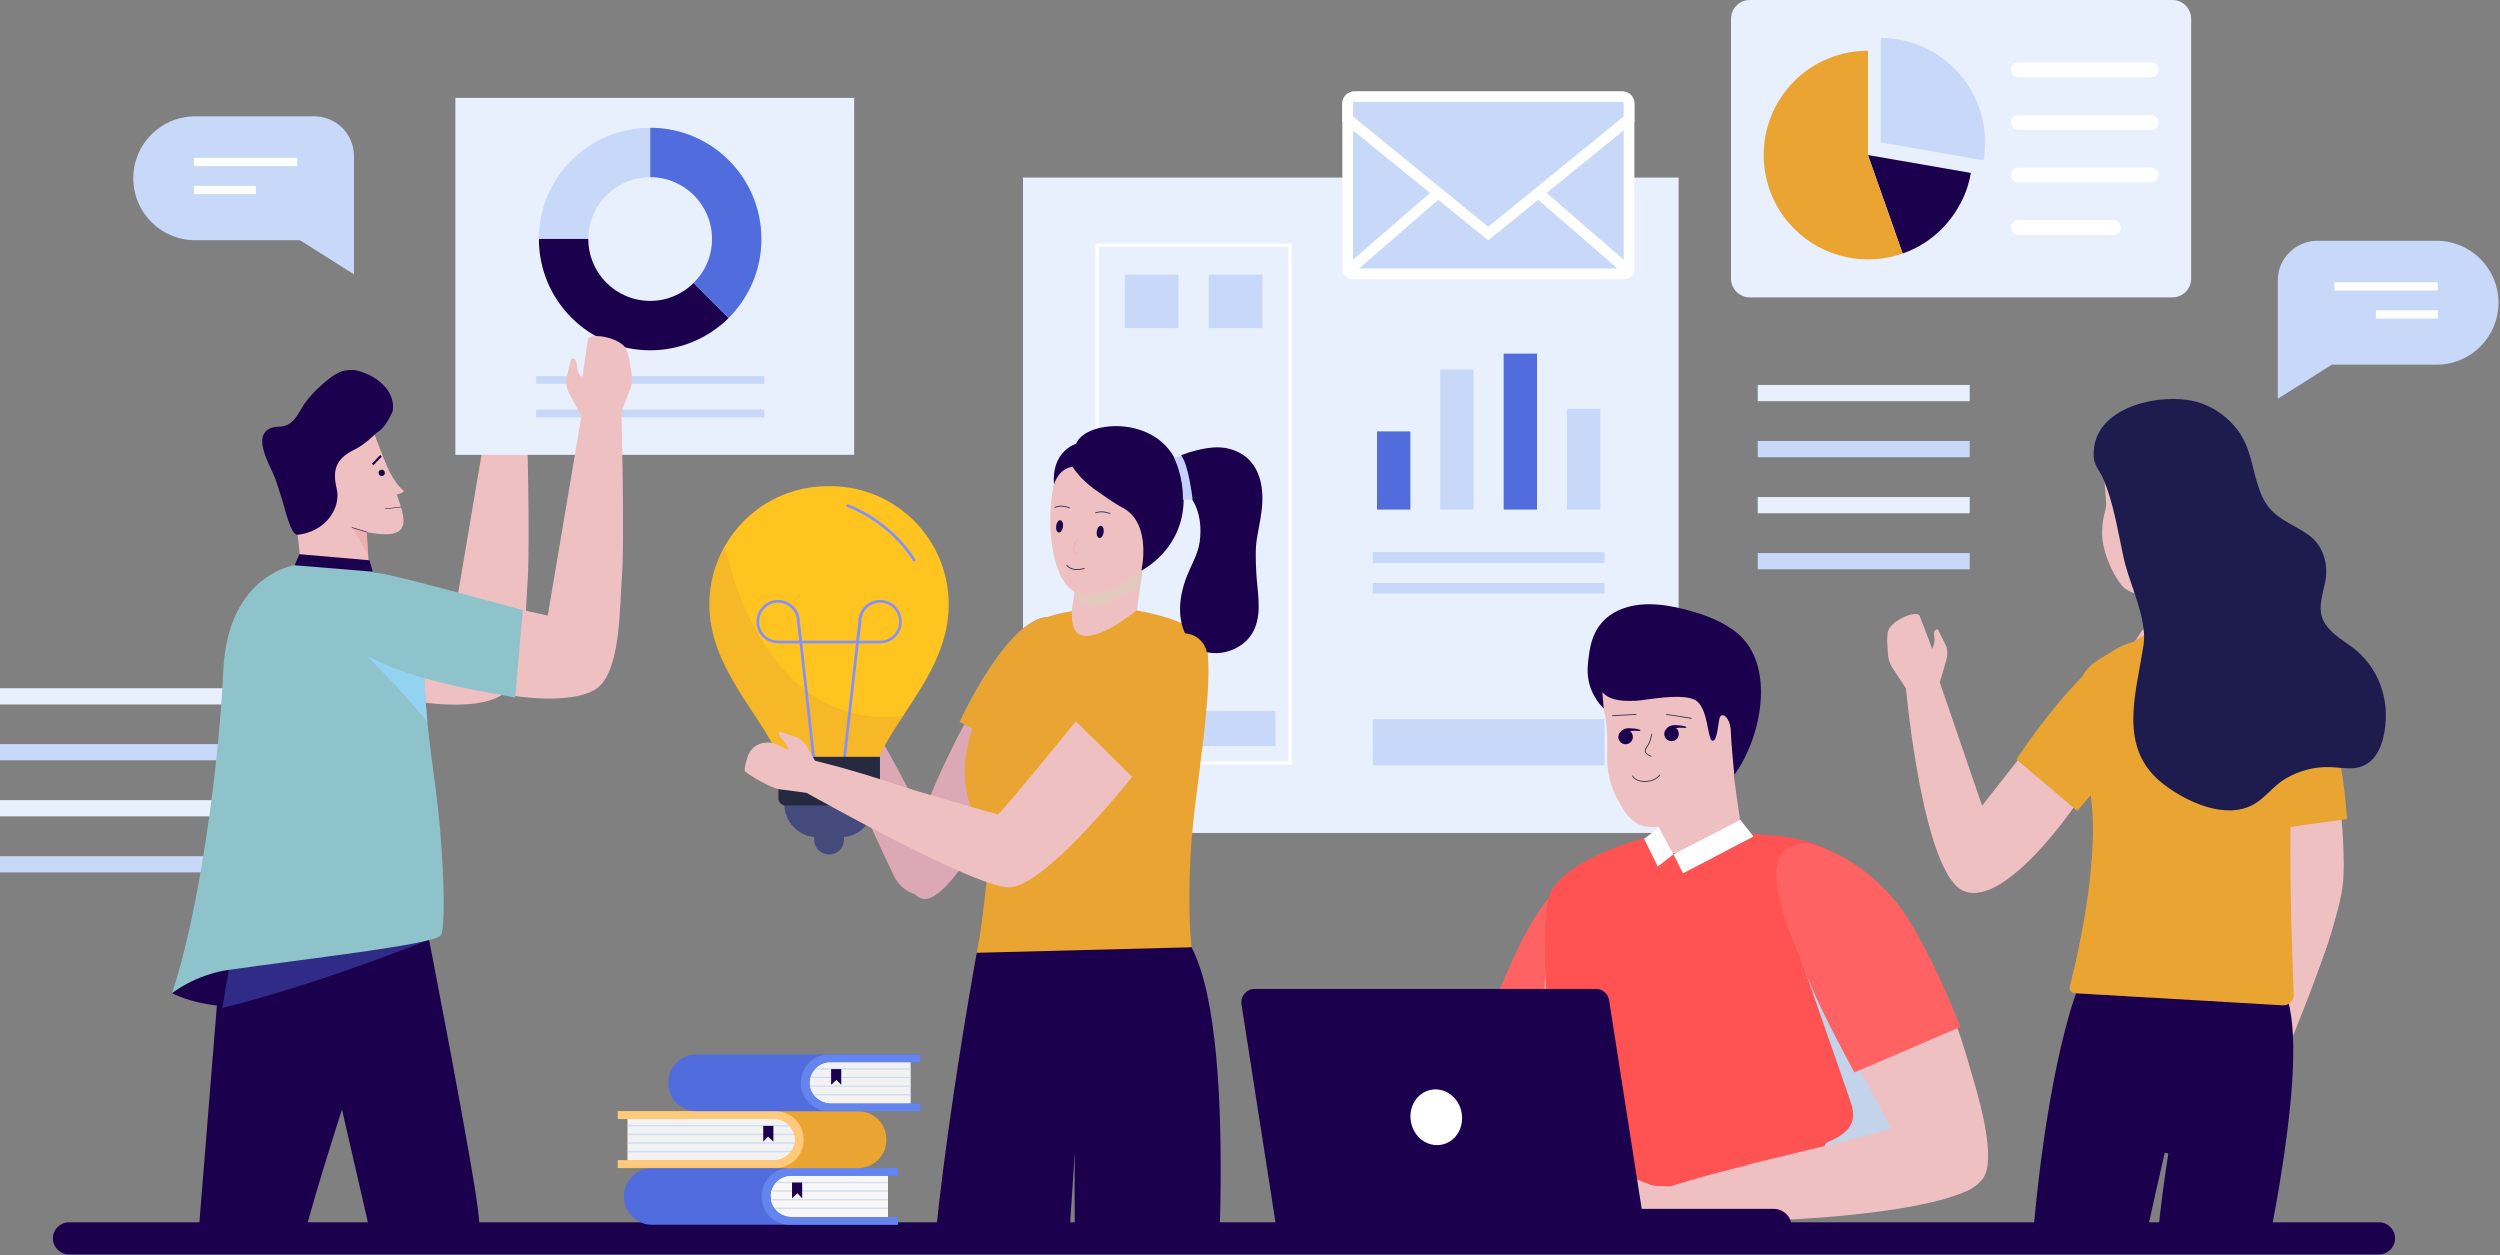 <svg xmlns="http://www.w3.org/2000/svg" width="2000" height="1004" viewBox="0 0 2000 1004" fill="none"><rect x="0" y="0" width="2000" height="1004" fill="#808080" stroke="none"/><path d="M1342.9 666.362H818.424V142.033H1342.9V666.362Z" fill="#E8F0FE"></path><path d="M1031.99 610.463H877.713V196.162H1031.99V610.463Z" stroke="white" stroke-width="2.6" stroke-miterlimit="10"></path><path d="M942.758 262.533H899.838V219.76H942.758V262.533Z" fill="#C7D8F9"></path><path d="M1009.87 262.533H966.945V219.76H1009.87V262.533Z" fill="#C7D8F9"></path><path d="M1020.34 596.894H889.365V568.723H1020.34V596.894Z" fill="#C7D8F9"></path><path d="M1128.3 407.663H1101.6V345.127H1128.3V407.663Z" fill="#516CDD"></path><path d="M1178.89 407.664H1152.19V295.571H1178.89V407.664Z" fill="#C7D8F9"></path><path d="M1229.62 407.663H1202.93V282.886H1229.62V407.663Z" fill="#516CDD"></path><path d="M1280.22 407.663H1253.52V326.986H1280.22V407.663Z" fill="#C7D8F9"></path><path d="M1283.61 450.288H1098.21V441.734H1283.61V450.288Z" fill="#C7D8F9"></path><path d="M1283.61 474.919H1098.21V466.365H1283.61V474.919Z" fill="#C7D8F9"></path><path d="M1283.61 612.233H1098.21V575.36H1283.61V612.233Z" fill="#C7D8F9"></path><path d="M236.575 563.561H0V550.582H236.575V563.561Z" fill="#E8F0FE"></path><path d="M236.575 608.251H0V595.272H236.575V608.251Z" fill="#C7D8F9"></path><path d="M236.575 653.088H0V640.109H236.575V653.088Z" fill="#E8F0FE"></path><path d="M236.575 697.925H0V684.946H236.575V697.925Z" fill="#C7D8F9"></path><path d="M1575.79 320.939H1406.18V307.96H1575.79V320.939Z" fill="#E8F0FE"></path><path d="M1575.79 365.776H1406.18V352.797H1575.79V365.776Z" fill="#C7D8F9"></path><path d="M1575.79 410.613H1406.18V397.634H1575.79V410.613Z" fill="#E8F0FE"></path><path d="M1575.79 455.45H1406.18V442.471H1575.79V455.45Z" fill="#C7D8F9"></path><path d="M1916.05 990.693C1916.05 994.233 1914.57 997.478 1912.36 999.69C1910 1002.05 1906.75 1003.52 1903.22 1003.52H55.16C48.08 1003.52 42.328 997.773 42.328 990.693C42.328 987.153 43.803 983.909 46.163 981.549C48.375 979.336 51.62 977.862 55.16 977.862H1903.22C1910.29 977.862 1916.05 983.614 1916.05 990.693Z" fill="#1A004D"></path><path d="M1396.29 686.126L1355.59 716.214L1326.97 690.255L1327.27 651.613L1385.08 606.628L1386.12 613.56L1388.92 634.209L1396.29 686.126Z" fill="#EFC0C1"></path><g style="mix-blend-mode:multiply" opacity="0.5"><path d="M1386.85 620.788C1370.92 651.908 1334.2 667.1 1327.12 669.312V661.2L1381.1 613.856C1381.1 613.856 1383.31 613.561 1386.12 613.561L1386.85 620.788Z" fill="#EFC0C1"></path></g><path d="M1389.95 614.888C1389.95 614.888 1379.19 638.634 1354.26 650.58C1342.61 656.185 1329.33 663.854 1315.91 661.052C1303.97 658.692 1297.77 646.746 1292.76 637.011C1287.89 627.424 1285.68 616.657 1285.68 605.891C1285.68 594.239 1286.41 583.03 1283.91 571.673C1281.99 562.676 1279.19 551.319 1284.64 543.06C1291.72 532.145 1346.15 518.871 1346.15 518.871L1378.15 536.718L1402.19 552.942L1389.95 614.888Z" fill="#EFC0C1"></path><path d="M1308.98 560.611C1301.6 560.759 1288.77 561.644 1281.84 553.679L1283.02 566.953C1283.02 566.658 1281.69 565.626 1281.4 565.183C1280.02 563.61 1278.74 561.988 1277.56 560.316C1274.02 555.007 1271.52 549.107 1270.63 542.912C1269.45 535.833 1270.48 528.606 1271.52 521.526C1272.55 514.742 1274.61 507.957 1278.45 502.058C1281.69 497.19 1285.97 493.208 1290.98 490.258C1308.09 480.376 1329.63 482.736 1348.21 487.603C1362.96 491.438 1378 496.748 1389.95 506.63C1421.22 533.03 1408.68 590.994 1387.44 619.902C1387.44 619.902 1384.79 593.207 1384.64 585.095C1384.35 573.885 1377.41 569.166 1375.79 574.18C1374.46 577.868 1374.02 592.912 1370.04 592.617C1365.91 592.469 1366.94 567.691 1357.06 560.611C1347.33 553.679 1314.88 560.464 1308.98 560.611Z" fill="#1A004D"></path><path d="M1271.66 697.04C1221.22 698.957 1131.55 957.066 1166.65 962.08C1213.85 994.823 1353.08 710.019 1271.66 697.04Z" fill="#FFC8C5"></path><path d="M1275.64 686.716L1275.2 750.137L1274.17 875.209C1274.17 875.209 1273.28 876.831 1271.51 879.781C1271.07 880.518 1270.63 881.256 1270.04 882.141C1268.41 884.648 1266.35 887.893 1264.14 891.728L1235.82 872.701L1181.84 836.271C1195.7 800.726 1209.86 766.361 1220.04 747.482C1246.88 697.483 1275.64 686.716 1275.64 686.716Z" fill="#FF6262"></path><g style="mix-blend-mode:multiply"><path d="M1275.2 750.137L1274.17 875.209C1274.17 875.209 1273.28 876.831 1271.51 879.781C1271.07 880.518 1270.63 881.256 1270.04 882.141C1268.41 884.648 1266.35 887.893 1264.14 891.728L1235.82 872.701C1236.7 837.451 1236.26 821.67 1235.82 794.384C1235.23 765.328 1244.67 727.718 1244.67 727.718C1244.67 727.718 1260.01 738.928 1275.2 750.137Z" fill="#E6EDFC"></path></g><path d="M1515.24 961.276L1246.07 959.801C1242.68 914.521 1238.7 855.673 1236.93 806.706C1236.83 804.936 1236.78 803.215 1236.78 801.544C1235.45 762.016 1235.6 729.863 1238.99 717.917C1246.95 689.451 1312.44 669.982 1321.73 669.392C1332.79 701.103 1391.94 666 1391.94 666C1391.94 666 1406.1 667.475 1416.27 668.212C1440.17 669.835 1481.17 677.947 1489.28 713.344C1493.12 730.453 1497.54 775.143 1502.26 825.732C1504.92 854.345 1507.72 884.728 1510.37 913.194C1512 930.303 1513.76 946.527 1515.24 961.276Z" fill="#FF5252"></path><path d="M1327.12 662.085L1338.77 683.471L1326.23 693.205L1315.32 671.082" fill="white"></path><path d="M1338.77 683.471L1392.31 655.89L1402.78 669.165L1346.44 698.663L1338.77 683.471Z" fill="white"></path><g style="mix-blend-mode:multiply"><path d="M1440.39 766.361C1440.39 766.361 1476.67 869.899 1480.8 882.436C1484.93 894.825 1482.43 905.002 1463.99 912.819C1445.41 920.488 1492.9 935.09 1493.93 932.287C1494.81 929.485 1556.47 876.388 1552.93 873.144C1549.24 869.899 1440.39 766.361 1440.39 766.361Z" fill="#C3D3EA"></path></g><path d="M1457.21 698.368C1424.17 734.945 1543.34 974.617 1570.77 953.526C1626.08 942.907 1522.1 650.286 1457.21 698.368Z" fill="#EFC0C1"></path><path d="M1564.14 820.932C1564.14 820.932 1603.37 920.93 1586.11 943.054C1568.86 965.03 1404.99 976.829 1404.99 976.829L1398.21 931.697C1398.21 931.697 1512.22 904.411 1512.51 902.789C1512.96 901.019 1485.23 851.757 1485.23 851.757L1564.14 820.932Z" fill="#EFC0C1"></path><path d="M1589.5 931.697C1589.36 939.661 1584.49 946.741 1577.56 950.576C1524.02 981.106 1287.44 983.614 1294.23 967.095C1293.93 954.263 1590.68 872.406 1589.5 931.697Z" fill="#EFC0C1"></path><path d="M1483.46 857.952C1483.46 857.952 1483.46 857.903 1483.46 857.805C1466.79 827.127 1445.85 786.419 1440.39 766.361C1440.39 766.361 1403.81 690.256 1431.39 677.866C1435.08 676.244 1442.9 673.589 1446.59 674.622C1474.76 681.554 1503.96 702.055 1523.58 730.668C1536.56 749.842 1553.96 784.797 1568.27 821.375C1568.27 821.375 1568.41 821.374 1568.41 821.522L1483.46 857.952Z" fill="#FF6262"></path><path d="M1224.61 973.585C1225.2 972.405 1248.21 936.565 1269.6 935.385C1291.13 934.205 1319.01 948.069 1322.84 948.511C1326.82 948.954 1335.82 949.101 1335.82 949.101L1339.36 974.912C1339.36 974.912 1322.69 972.847 1320.04 975.355C1317.38 977.714 1316.06 981.549 1307.21 980.664C1298.36 979.632 1290.39 970.34 1279.63 969.16C1268.86 967.98 1259.57 979.632 1249.98 978.599C1240.39 977.567 1224.61 973.585 1224.61 973.585Z" fill="#EFC0C1"></path><path d="M1343.05 587.16C1343.05 590.405 1340.54 592.912 1337.29 592.912C1334.05 592.912 1331.39 590.405 1331.39 587.16C1331.39 585.538 1332.13 584.063 1333.16 583.03C1334.2 581.998 1335.67 581.26 1337.29 581.26C1340.54 581.26 1343.05 583.915 1343.05 587.16Z" fill="#1A004D"></path><path d="M1308.83 571.526L1289.95 572.558" stroke="#31374C" stroke-width="0.7" stroke-miterlimit="10" stroke-linecap="round"></path><path d="M1333.17 571.526L1353.08 574.623" stroke="#31374C" stroke-width="0.7" stroke-miterlimit="10" stroke-linecap="round"></path><path d="M1321.36 587.307C1321.22 587.75 1320.63 592.912 1318.12 596.599C1315.61 600.139 1314.73 602.351 1320.77 605.006" stroke="#31374C" stroke-width="0.7" stroke-miterlimit="10" stroke-linecap="round"></path><path d="M1306.03 620.788C1309.57 627.13 1323.13 626.392 1327.85 620.05" stroke="#31374C" stroke-width="0.7" stroke-miterlimit="10" stroke-linecap="round"></path><path d="M1333.17 583.03C1333.17 583.03 1335.23 580.08 1339.51 580.08C1343.64 580.08 1349.24 580.818 1349.09 581.998C1348.95 583.03 1342.61 581.113 1339.66 583.178" fill="#1A004D"></path><path d="M1306.32 589.52C1306.32 592.765 1303.66 595.419 1300.42 595.419C1297.32 595.419 1294.67 592.765 1294.67 589.52C1294.67 588.045 1295.26 586.57 1296.44 585.537C1297.47 584.358 1298.95 583.768 1300.42 583.768C1303.66 583.768 1306.32 586.422 1306.32 589.52Z" fill="#1A004D"></path><path d="M1296.44 585.537C1296.44 585.537 1298.5 582.588 1302.63 582.588C1306.91 582.588 1312.52 583.325 1312.37 584.358C1312.07 585.537 1305.88 583.473 1302.93 585.685" fill="#1A004D"></path><path d="M1433.31 981.402H1203.67V967.095H1419C1426.82 967.095 1433.31 973.437 1433.31 981.402Z" fill="#1A004D"></path><path d="M1020.93 981.402H1315.61L1287.3 800.284C1286.56 794.974 1281.99 791.139 1276.68 791.139H1003.82C997.182 791.139 992.167 797.039 993.2 803.528L1020.93 981.402Z" fill="#1A004D"></path><path d="M1169.3 890.105C1171.51 902.199 1164.29 913.851 1153.08 915.768C1141.87 917.833 1130.95 909.721 1128.74 897.48C1126.53 885.385 1133.76 873.881 1144.97 871.816C1156.18 869.751 1167.09 878.011 1169.3 890.105Z" fill="white"></path><mask id="mask0_254_390" style="mask-type:luminance" maskUnits="userSpaceOnUse" x="1344" y="201" width="656" height="781"><path d="M2000 201.31H1344.88V981.401H2000V201.31Z" fill="white"></path></mask><g mask="url(#mask0_254_390)"><path d="M1820.62 816.212L1676.08 804.265L1679.92 556.334L1713.84 504.122L1760.3 472.707L1802.93 482.736C1827.26 488.341 1843.78 510.907 1841.86 535.833L1819 710.314L1820.62 816.212Z" fill="#EFC0C1"></path><path d="M1777.56 442.914L1775.64 492.618C1775.64 492.618 1764.87 498.517 1740.24 497.485C1726.97 496.895 1724.17 490.553 1724.17 490.553L1725.05 472.117L1777.56 442.914Z" fill="#EFC0C1"></path><path d="M1784.93 406.041C1784.78 407.811 1784.63 409.433 1784.49 411.056C1784.34 411.646 1784.49 412.236 1784.34 412.826C1784.49 442.471 1764.13 473.297 1735.52 476.541C1735.42 476.541 1735.18 476.541 1734.78 476.541C1734.64 476.541 1734.19 476.541 1733.9 476.541C1727.7 477.131 1705.58 478.016 1697.76 468.725C1688.77 457.958 1681.1 438.341 1681.69 425.215C1682.13 412.236 1684.64 409.138 1684.93 403.829C1685.08 399.699 1683.31 386.72 1683.6 381.115C1684.49 354.714 1703.22 329.346 1734.78 330.673C1781.98 332.591 1787.58 374.331 1784.93 406.041Z" fill="#EFC0C1"></path><path d="M1862.36 717.394C1845.99 720.786 1817.67 626.687 1808.53 585.98C1799.53 545.125 1799.68 511.497 1819.89 507.367C1839.94 503.237 1853.22 534.358 1860.89 575.36C1868.41 616.51 1878.88 714.001 1862.36 717.394Z" fill="#EFC0C1"></path><path d="M1790.09 893.792C1776.23 888.482 1810.74 784.207 1821.66 755.151C1832.57 726.243 1846.14 696.302 1861.78 702.202C1877.41 708.102 1868.12 739.517 1857.35 768.573C1846.44 797.628 1804.11 898.954 1790.09 893.792Z" fill="#EFC0C1"></path><path d="M1872.69 648.663C1872.69 648.663 1876.67 688.338 1874.16 708.396C1869 751.021 1819.15 865.179 1819.15 865.179L1793.04 850.43C1793.04 850.43 1828.15 709.281 1828.44 701.317C1828.88 693.5 1817.82 654.857 1817.82 654.857L1872.69 648.663Z" fill="#EFC0C1"></path><path d="M1799.09 591.437C1799.68 602.056 1806.17 629.784 1810.6 647.631C1812.81 657.07 1814.58 663.855 1814.58 663.855L1844.67 659.725L1877.56 655.3C1877.56 655.3 1871.21 534.8 1830.51 535.833C1798.06 536.718 1798.35 575.213 1799.09 591.437Z" fill="#E9A431"></path><g style="mix-blend-mode:multiply" opacity="0.4"><path d="M1810.6 647.631C1812.81 657.07 1814.58 663.855 1814.58 663.855L1844.67 659.725L1830.51 586.422L1810.6 647.631Z" fill="#E9A431"></path></g><path d="M1800.42 850.578L1800.27 847.185L1793.04 850.283V850.43L1780.66 856.477C1777.56 858.1 1774.76 860.312 1772.84 863.262L1767.09 877.716C1767.09 877.716 1769 882.14 1774.17 875.061C1775.64 873.144 1779.03 871.816 1781.83 870.784L1777.71 878.453L1768.71 896.005C1766.5 901.019 1789.36 912.229 1797.03 905.149L1801.3 901.609C1806.32 896.005 1811.48 892.612 1813.99 885.385L1819.15 865.179L1800.42 850.578Z" fill="#EFC0C1"></path><path d="M1711.78 788.631C1726.67 792.319 1737.29 814.147 1734.93 835.976C1733.01 853.232 1728.74 875.651 1719.74 902.346C1697.32 969.012 1684.05 1056.18 1662.81 1058.24C1641.72 1060.46 1628.59 1008.83 1641.42 938.187C1652.93 874.323 1660.74 791.434 1675.79 785.681C1683.46 782.732 1698.65 785.239 1711.78 788.631Z" fill="#EFC0C1"></path><path d="M1802.19 796.006C1817.23 799.103 1828.73 820.637 1827.11 842.466C1825.93 859.722 1822.54 882.288 1814.58 909.279C1794.66 976.829 1784.78 1064.44 1763.84 1067.39C1742.75 1070.34 1727.56 1019.31 1737.73 948.216C1746.73 883.91 1751.3 800.873 1766.2 794.384C1773.72 791.139 1788.91 793.204 1802.19 796.006Z" fill="#EFC0C1"></path><path d="M1647.47 1356.17C1647.47 1356.17 1698.35 1356.76 1698.5 1356.47C1699.83 1350.72 1703.96 1230.96 1697.62 1077.57C1697.62 1074.03 1729.62 930.812 1731.84 922.11L1734.64 922.848C1733.31 931.107 1722.69 1000.58 1722.84 1042.32C1722.84 1051.9 1723.43 1060.16 1724.76 1065.91C1730.8 1091.43 1913.99 1324.17 1913.99 1324.17L1946.73 1305L1955.14 1300.13L1955.28 1299.98C1955.28 1299.98 1879.33 1162.81 1860.45 1134.35C1840.83 1104.41 1802.78 1057.21 1803.37 1050.13C1804.25 1043.05 1848.21 862.082 1830.36 800.578C1801.16 699.842 1662.37 790.549 1662.37 790.549C1662.37 790.549 1632.43 862.082 1622.54 1043.64C1620.04 1089.07 1647.47 1356.17 1647.47 1356.17Z" fill="#1A004D"></path><path d="M1659.86 794.531L1720.33 798.071L1826.23 804.265C1831.1 804.56 1835.23 800.578 1834.93 795.711C1833.6 762.23 1829.62 647.483 1835.08 620.345C1854.55 524.328 1840.09 492.47 1813.54 483.916C1773.57 470.937 1733.9 492.323 1720.33 504.122C1696.14 524.771 1665.02 522.264 1661.78 555.596C1661.04 562.381 1660.6 573.148 1662.66 593.206C1663.1 597.336 1663.69 601.613 1664.87 606.038C1665.17 607.66 1665.61 609.283 1666.2 610.905C1667.09 614.15 1667.82 616.51 1668.12 617.395C1685.52 666.509 1661.92 765.77 1655.88 789.221C1655.29 791.876 1657.06 794.383 1659.86 794.531Z" fill="#E9A431"></path><g style="mix-blend-mode:multiply" opacity="0.4"><path d="M1659.86 794.531L1720.33 798.071C1706.91 795.121 1693.34 790.844 1685.82 785.682C1667.09 772.555 1682.72 722.113 1681.84 677.129C1680.8 632.292 1701.6 630.964 1701.6 630.964C1683.02 631.112 1684.05 596.304 1677.85 582.882C1678.3 587.012 1657.2 586.422 1664.87 606.038C1665.17 607.661 1665.61 609.283 1666.2 610.906C1667.09 614.15 1667.82 616.51 1668.12 617.395C1685.52 666.509 1661.92 765.771 1655.88 789.221C1655.29 791.876 1657.06 794.384 1659.86 794.531Z" fill="#E9A431"></path></g><path d="M1571.95 708.397C1558.53 698.515 1608.97 615.33 1633.02 581.555C1657.06 547.779 1681.98 525.508 1698.35 537.603C1714.73 549.697 1700.71 580.08 1675.49 612.97C1650.27 645.861 1585.38 718.426 1571.95 708.397Z" fill="#EFC0C1"></path><path d="M1551.6 545.272L1585.67 644.533L1614.73 607.513L1658.83 646.008C1658.83 646.008 1604.4 725.8 1571.36 712.968C1538.33 700.284 1524.76 550.729 1524.76 550.729L1551.6 545.272Z" fill="#EFC0C1"></path><path d="M1529.48 512.234C1543.78 508.694 1574.17 613.265 1581.54 643.058C1589.06 672.999 1594.82 705.004 1578.59 708.986C1562.51 712.968 1552.49 682.143 1544.96 652.35C1537.59 622.409 1515.02 515.921 1529.48 512.234Z" fill="#EFC0C1"></path><path d="M1613.1 607.513L1661.78 648.663C1661.78 648.663 1696.29 609.283 1706.32 596.451C1716.35 583.62 1747.02 536.128 1720.92 516.806C1688.32 492.47 1613.1 607.513 1613.1 607.513Z" fill="#E9A431"></path><path d="M1548.06 546.599L1550.72 548.812L1553.22 541.29L1557.06 528.016C1557.94 524.623 1558.09 521.084 1557.35 517.691L1550.42 503.68C1550.42 503.68 1545.85 502.057 1547.62 510.759C1548.06 513.119 1546.88 516.511 1545.7 519.314L1542.75 511.054L1535.67 492.618C1533.61 487.456 1510.01 496.895 1510.01 507.367L1509.71 512.824C1510.45 520.494 1509.57 526.541 1513.25 533.178L1524.76 550.729L1548.06 546.599Z" fill="#EFC0C1"></path><path d="M1714.58 517.544C1708.53 556.334 1694.08 599.254 1730.95 627.424C1749.09 641.436 1780.21 656.037 1802.63 643.648C1812.36 638.339 1818.71 628.604 1828.29 623C1838.91 616.658 1851.89 613.118 1864.28 613.708C1870.03 613.855 1875.78 614.888 1881.54 614.593C1897.91 614.003 1904.84 600.581 1907.5 585.979C1912.21 559.431 1902.92 533.325 1881.09 517.249C1872.98 511.349 1863.4 505.892 1858.68 496.453C1853.66 486.128 1858.68 474.477 1860.45 463.857C1862.66 450.583 1858.23 435.982 1846.88 428.017C1832.72 417.988 1818.26 414.891 1810.15 398.077C1802.78 382.738 1802.33 364.891 1793.93 349.995C1786.26 336.131 1771.21 324.774 1755.87 321.087C1729.18 314.597 1680.51 324.184 1675.35 357.222C1675.05 359.729 1674.46 365.186 1675.49 368.726C1677.41 375.363 1680.21 377.133 1682.72 383.328C1690.83 402.501 1694.08 423.888 1698.5 444.389C1702.78 465.185 1713.55 484.949 1715.17 506.187C1715.46 510.022 1715.17 513.857 1714.58 517.544Z" fill="#1E1B4F"></path></g><mask id="mask1_254_390" style="mask-type:luminance" maskUnits="userSpaceOnUse" x="117" y="57" width="606" height="925"><path d="M722.04 57.713H117.668V981.401H722.04V57.713Z" fill="white"></path></mask><g mask="url(#mask1_254_390)"><path d="M241.444 467.544L254.718 466.807L295.868 464.299L294.541 443.798L293.361 425.657C323.596 431.704 324.776 421.085 321.679 408.99C321.089 406.188 319.466 401.468 317.402 395.569C314.599 387.309 310.765 376.985 307.372 367.841C304.127 359.434 301.325 351.912 299.703 347.782C298.818 345.57 298.375 344.242 298.375 344.242C285.101 326.986 256.193 328.756 238.347 344.242C228.022 353.239 228.907 375.068 231.71 394.684C233.922 409.285 237.314 422.56 238.052 427.869C239.969 440.553 241.444 467.544 241.444 467.544Z" fill="#EFC0C1"></path><path d="M320.793 405.598L308.256 407.073" stroke="#1A004D" stroke-width="0.4" stroke-miterlimit="10" stroke-linecap="round"></path><path d="M293.359 425.657L281.707 422.117" stroke="#1A004D" stroke-width="0.6" stroke-miterlimit="10" stroke-linecap="round"></path><path d="M283.477 296.013C300.438 299.258 317.4 312.679 314.008 329.493C310.615 336.278 307.223 342.915 301.028 346.455C299.16 348.323 297.243 350.093 295.276 351.764C291.442 355.009 287.312 357.811 283.772 359.581C269.17 366.661 265.631 375.51 269.318 390.702C273.005 406.041 261.058 425.215 238.05 427.869C232.74 428.607 227.431 405.303 226.398 402.059C224.333 395.569 222.416 389.227 220.204 382.885C216.664 373.15 200.587 348.225 217.106 342.325C219.761 341.292 222.711 341.44 225.513 341.145C233.478 339.965 237.018 333.918 240.705 327.576C244.097 321.529 248.374 316.514 253.389 311.647C258.699 306.632 267.106 298.668 274.48 296.75C276.987 296.16 280.085 295.865 283.477 296.013Z" fill="#1A004D"></path><path d="M306.928 366.808C314.155 385.392 321.087 390.997 322.857 392.472C324.627 393.799 315.777 396.454 314.597 396.159C310.32 394.979 306.928 366.808 306.928 366.808Z" fill="#EFC0C1"></path><path d="M302.946 378.755C303.241 380.23 304.569 381.115 305.896 380.82C307.371 380.378 308.256 379.05 307.814 377.723C307.519 376.248 306.191 375.51 304.864 375.805C303.389 376.1 302.504 377.428 302.946 378.755Z" fill="#1A004D"></path><path d="M298.67 372.266L305.455 365.186L304.127 364.006L297.49 371.086L298.67 372.266Z" fill="#1A004D"></path><g style="mix-blend-mode:multiply" opacity="0.5"><path d="M281.707 422.117L294.539 443.798L293.359 425.657L281.707 422.117Z" fill="#EF9D9C"></path></g><path d="M356.481 853.085C367.396 920.93 362.086 978.009 344.83 980.811C327.573 983.613 304.712 930.959 293.798 863.261C282.884 795.416 288.046 738.337 305.302 735.535C322.559 732.732 345.567 785.386 356.481 853.085Z" fill="#EFC0C1"></path><path d="M246.897 877.125C233.623 944.381 208.992 996.298 191.735 992.905C174.626 989.513 171.382 932.287 184.656 864.884C197.782 797.481 222.561 745.711 239.67 749.104C256.926 752.348 260.171 809.722 246.897 877.125Z" fill="#EFC0C1"></path><path d="M338.194 969.159C380.818 928.305 382.588 1148.66 376.541 1216.8C370.494 1284.94 365.037 1324.61 346.158 1219.01C327.427 1113.26 321.38 985.088 338.194 969.159Z" fill="#EFC0C1"></path><path d="M193.358 974.764C247.339 951.166 173.299 1158.54 144.096 1220.48C114.893 1282.43 96.162 1317.83 114.893 1212.08C133.477 1106.33 172.119 984.056 193.358 974.764Z" fill="#EFC0C1"></path><path d="M379.495 524.624C371.531 518.724 367.843 508.547 368.728 498.518C372.858 452.059 389.672 306.485 408.403 298.963C425.807 292.179 418.138 513.71 407.371 520.052C399.406 524.771 390.557 532.588 379.495 524.624Z" fill="#EFC0C1"></path><path d="M394.243 338.196L391.883 341.293L387.311 333.623L380.084 320.054C378.166 316.514 377.281 312.68 377.281 308.845L381.411 291.884C381.411 291.884 385.983 289.081 386.131 298.963C386.131 301.618 388.343 305.01 390.408 307.812L391.588 298.078L394.833 276.397C395.865 270.35 423.888 274.922 426.248 286.279L427.87 292.326C428.903 300.733 431.263 307.075 428.903 315.187L420.643 337.016L394.243 338.196Z" fill="#EFC0C1"></path><path d="M342.769 492.913L362.68 497.19L390.409 333.033L421.529 336.131C421.529 336.131 424.184 435.834 422.119 464.005C420.054 492.323 421.234 544.535 400.143 556.776C379.052 569.018 334.51 561.349 334.51 561.349L342.769 492.913Z" fill="#EFC0C1"></path><path d="M342.768 492.913L336.573 563.118C335.541 561.496 250.291 551.762 211.796 525.361C188.64 509.432 186.575 467.25 223.448 463.562C223.891 461.793 241.147 465.775 279.199 475.804C301.618 481.704 342.768 492.913 342.768 492.913Z" fill="#93D3F2"></path><path d="M683.325 363.859H364.303V78.317H683.325V363.859Z" fill="#E8F0FE"></path><path d="M520.201 102.21V141.738C492.768 141.738 470.645 163.861 470.645 191.147H431.117C431.117 142.033 470.94 102.21 520.201 102.21Z" fill="#C7D8F9"></path><path d="M582.885 254.421C566.808 270.35 544.537 280.231 520.201 280.231C470.94 280.231 431.117 240.409 431.117 191.147H470.645C470.645 218.58 492.768 240.704 520.201 240.704C533.771 240.704 546.012 235.247 554.862 226.397L582.885 254.421Z" fill="#1A004D"></path><path d="M609.138 191.147C609.138 215.926 599.109 238.197 582.885 254.421L554.861 226.397C564.006 217.4 569.61 205.011 569.61 191.147C569.61 163.861 547.487 141.738 520.201 141.738V102.21C569.315 102.21 609.138 142.033 609.138 191.147Z" fill="#516CDD"></path><path d="M611.496 307.075H428.902V300.88H611.496V307.075Z" fill="#C7D8F9"></path><path d="M611.496 333.918H428.902V327.723H611.496V333.918Z" fill="#C7D8F9"></path><path d="M137.607 794.531C137.607 794.531 193.801 825.209 268.726 783.027C343.652 740.697 271.971 734.355 269.316 734.502C198.521 737.305 137.607 794.531 137.607 794.531Z" fill="#1A004D"></path><path d="M385.392 1242.75L312.532 1244.82L294.391 978.156L273.595 887.597C273.595 887.597 266.662 908.983 258.993 934.057C251.323 959.13 243.064 987.891 240.262 1002.05C234.952 1030.22 164.452 1238.18 164.452 1238.18L98.818 1219.6L159.142 982.581L177.726 752.053L324.036 741.729L340.998 740.107C340.998 740.107 380.968 944.676 383.18 974.911C385.392 1005.29 385.392 1242.75 385.392 1242.75Z" fill="#1A004D"></path><g style="mix-blend-mode:multiply" opacity="0.4"><path d="M350.732 748.809C350.732 748.809 257.075 787.009 177.873 806.33L186.132 756.921L331.853 742.614C343.21 746.301 350.732 748.809 350.732 748.809Z" fill="#516CDD"></path></g><path d="M137.607 794.531C137.607 794.531 156.191 779.929 181.707 776.095C241.588 767.393 347.339 755.741 352.649 748.219C356.041 743.499 355.598 704.857 352.059 663.56C351.026 651.908 349.699 639.961 348.224 628.604C345.716 610.758 343.504 593.059 341.882 577.425C341.488 573.492 341.144 569.657 340.849 565.921C340.554 562.283 340.358 558.841 340.259 555.596C339.817 545.125 338.784 535.685 337.31 527.131C330.82 488.636 314.891 469.167 297.635 456.925L238.343 451.616C238.343 451.616 182.297 457.22 178.61 536.865C174.923 616.363 158.699 732.29 137.607 794.531Z" fill="#8EC3CB"></path><path d="M235.688 452.205L239.522 443.356L295.569 448.223L298.223 457.368L235.688 452.205Z" fill="#1A004D"></path><g style="mix-blend-mode:multiply"><path d="M294.391 525.803C294.391 525.803 317.252 547.485 341.883 577.425C341.489 573.492 341.145 569.657 340.85 565.921C340.555 562.283 340.358 558.841 340.26 555.597C339.818 545.125 338.785 535.685 337.31 527.131C317.989 523.001 294.391 525.803 294.391 525.803Z" fill="#93D3F2"></path></g><path d="M287.605 484.654C292.029 478.016 300.289 474.919 308.106 475.952C343.356 480.671 479.637 497.338 477.72 523.444C475.36 554.122 353.975 530.081 324.772 520.051C300.584 511.644 276.985 500.73 287.605 484.654Z" fill="#EFC0C1"></path><path d="M455.156 519.756C447.044 513.856 443.357 503.68 444.242 493.798C448.372 447.338 465.186 301.618 483.917 294.096C501.321 287.311 493.799 508.989 483.032 515.184C474.92 519.904 466.07 527.868 455.156 519.756Z" fill="#EFC0C1"></path><path d="M469.758 333.328L467.398 336.426L462.826 328.756L455.599 315.187C453.829 311.795 452.797 307.96 452.797 303.978L456.927 287.164C456.927 287.164 461.499 284.361 461.646 294.243C461.646 296.751 463.859 300.29 465.924 302.945L467.103 293.211L470.348 271.53C471.381 265.483 499.404 270.055 501.764 281.412L503.534 287.459C504.419 295.866 506.926 302.208 504.566 310.467L496.159 332.148L469.758 333.328Z" fill="#EFC0C1"></path><path d="M418.283 488.046L438.194 492.47L465.922 328.313L497.19 331.411C497.19 331.411 499.698 430.967 497.633 459.285C495.568 487.456 496.748 539.667 475.657 551.909C454.566 564.151 410.023 556.481 410.023 556.481L418.283 488.046Z" fill="#EFC0C1"></path><path d="M418.283 488.046L412.088 558.251C411.056 556.629 325.806 546.894 287.311 520.493C264.155 504.565 262.09 462.382 299.111 458.695C299.553 456.925 316.662 460.907 354.715 470.937C377.133 476.984 418.283 488.046 418.283 488.046Z" fill="#8EC3CB"></path></g><path d="M1854.1 192.623H1949.23C1976.67 192.623 1998.79 214.746 1998.79 242.179C1998.79 269.613 1976.67 291.736 1949.23 291.736H1865.46L1822.24 319.022V291.736V224.333C1822.24 206.782 1836.4 192.623 1854.1 192.623Z" fill="#C7D8F9"></path><path d="M1867.52 232.445H1950.26V225.808H1867.52V232.445Z" fill="white"></path><path d="M1900.71 254.863H1950.26V248.226H1900.71V254.863Z" fill="white"></path><path d="M251.325 93.067H156.193C128.76 93.067 106.637 115.19 106.637 142.623C106.637 170.057 128.76 192.18 156.193 192.18H239.968L283.183 219.466V192.18V124.925C283.183 107.226 269.024 93.067 251.325 93.067Z" fill="#C7D8F9"></path><path d="M237.757 132.889H155.162V126.252H237.757V132.889Z" fill="white"></path><path d="M204.719 155.307H155.162V148.67H204.719V155.307Z" fill="white"></path><path d="M1737.88 237.902H1399.83C1391.57 237.902 1384.79 231.118 1384.79 222.858V15.044C1384.79 6.785 1391.57 0 1399.83 0H1737.88C1746.29 0 1752.92 6.785 1752.92 15.044V222.858C1752.92 231.118 1746.29 237.902 1737.88 237.902Z" fill="#E8F0FE"></path><path d="M1522.1 202.8C1533.61 198.818 1544.37 192.181 1553.52 183.036C1558.68 177.874 1562.96 172.122 1566.5 166.075C1571.66 157.373 1575.05 148.081 1576.67 138.347L1494.37 124.04L1522.1 202.8Z" fill="#1A004D"></path><path d="M1563.55 54.867C1554.55 45.723 1543.78 39.233 1532.43 35.103C1523.43 32.006 1513.99 30.384 1504.55 30.384V113.863L1586.85 128.317C1591.28 102.359 1583.61 74.778 1563.55 54.867Z" fill="#C7D8F9"></path><path d="M1435.38 183.036C1402.78 150.441 1402.78 97.639 1435.38 64.896C1451.6 48.672 1472.99 40.56 1494.37 40.56V124.04L1522.1 202.8C1492.75 213.124 1458.83 206.487 1435.38 183.036Z" fill="#E9A431"></path><path d="M1721.06 61.798H1614.72C1611.33 61.798 1608.68 59.144 1608.68 55.899C1608.68 52.507 1611.33 49.852 1614.72 49.852H1721.06C1724.31 49.852 1726.96 52.507 1726.96 55.899C1726.96 59.144 1724.31 61.798 1721.06 61.798Z" fill="white"></path><path d="M1721.06 103.833H1614.72C1611.33 103.833 1608.68 101.179 1608.68 97.934C1608.68 94.689 1611.33 92.034 1614.72 92.034H1721.06C1724.31 92.034 1726.96 94.689 1726.96 97.934C1726.96 101.179 1724.31 103.833 1721.06 103.833Z" fill="white"></path><path d="M1721.06 145.868H1614.72C1611.33 145.868 1608.68 143.213 1608.68 139.969C1608.68 136.724 1611.33 134.069 1614.72 134.069H1721.06C1724.31 134.069 1726.96 136.724 1726.96 139.969C1726.96 143.213 1724.31 145.868 1721.06 145.868Z" fill="white"></path><path d="M1690.83 188.05H1614.72C1611.33 188.05 1608.68 185.396 1608.68 182.003C1608.68 178.759 1611.33 176.104 1614.72 176.104H1690.83C1694.07 176.104 1696.73 178.759 1696.73 182.003C1696.73 185.396 1694.07 188.05 1690.83 188.05Z" fill="white"></path><path d="M710.318 940.694V973.585H718.43V979.779H521.677C519.121 979.779 516.663 979.386 514.303 978.599C511.058 977.42 508.108 975.65 505.748 973.142C501.471 968.865 499.111 963.113 499.111 957.066C499.111 946.889 505.896 937.892 515.63 935.237C517.597 934.647 519.613 934.352 521.677 934.352H718.43V940.694H710.318Z" fill="#516CDD"></path><path d="M616.66 957.066C616.66 957.754 616.709 958.442 616.808 959.131C616.808 959.524 616.857 959.917 616.955 960.311C617.398 962.376 618.135 964.44 619.315 966.063C619.512 966.456 619.807 966.849 620.2 967.243C620.593 967.734 620.987 968.226 621.38 968.718C624.477 971.667 628.459 973.585 633.032 973.585H710.317V940.694H633.032C628.607 940.694 624.477 942.464 621.527 945.414C621.134 945.709 620.79 946.102 620.495 946.594C619.02 948.216 617.988 950.134 617.398 952.199C617.201 952.592 617.053 952.985 616.955 953.379C616.758 954.558 616.66 955.788 616.66 957.066Z" fill="#F8F7F6"></path><path d="M710.317 940.694V973.585H633.917C629.049 973.585 624.772 971.667 621.675 968.718C621.183 968.226 620.741 967.734 620.347 967.243C620.052 966.849 619.757 966.456 619.462 966.063C618.283 964.44 617.398 962.376 616.955 960.311C616.857 959.917 616.808 959.524 616.808 959.131C616.709 958.541 616.66 957.852 616.66 957.066C616.66 956.771 616.66 956.476 616.66 956.181C616.66 955.886 616.66 955.591 616.66 955.296C616.758 955.001 616.808 954.657 616.808 954.263C616.906 953.968 617.004 953.674 617.103 953.379C617.201 952.985 617.299 952.592 617.398 952.199C617.988 950.134 619.167 948.216 620.642 946.594C621.036 946.102 621.429 945.709 621.822 945.414C624.92 942.464 629.197 940.694 633.917 940.694H710.317Z" fill="#F8F7F6"></path><path d="M710.317 940.694V973.585H633.032C629.049 973.585 625.51 972.11 622.56 969.75C622.166 969.455 621.773 969.111 621.38 968.718C620.987 968.226 620.593 967.734 620.2 967.243C619.807 966.849 619.512 966.456 619.315 966.063C619.118 965.866 618.971 965.669 618.873 965.473C618.676 964.981 618.43 964.539 618.135 964.145C617.84 963.457 617.594 962.769 617.398 962.08C617.299 961.884 617.25 961.687 617.25 961.491C617.053 961.097 616.955 960.704 616.955 960.311C616.857 959.917 616.808 959.524 616.808 959.131C616.709 958.541 616.66 957.852 616.66 957.066C616.66 956.771 616.66 956.476 616.66 956.181C616.66 955.886 616.66 955.591 616.66 955.296C616.758 955.001 616.808 954.657 616.808 954.263C616.906 953.968 616.955 953.674 616.955 953.379C617.053 952.985 617.201 952.592 617.398 952.199C617.496 951.707 617.643 951.215 617.84 950.724C618.135 950.232 618.381 949.74 618.578 949.249C619.167 948.266 619.807 947.381 620.495 946.594C620.593 946.299 620.741 946.102 620.937 946.004C621.134 945.807 621.331 945.611 621.527 945.414C622.117 944.824 622.707 944.283 623.297 943.792C623.494 943.693 623.691 943.546 623.887 943.349C624.379 943.054 624.87 942.808 625.362 942.612C625.755 942.317 626.198 942.071 626.689 941.874C627.181 941.678 627.673 941.53 628.164 941.432C629.738 940.94 631.36 940.694 633.032 940.694H710.317Z" fill="#F8F7F6"></path><path d="M620.498 946.594H710.32V945.414H621.53C621.137 945.709 620.793 946.102 620.498 946.594Z" fill="#D1DDF2"></path><path d="M616.959 953.379H710.32V952.199H617.401C617.205 952.592 617.057 952.986 616.959 953.379Z" fill="#D1DDF2"></path><path d="M616.811 959.131C616.811 959.524 616.86 959.918 616.958 960.311H710.319V959.131H616.811Z" fill="#D1DDF2"></path><path d="M619.318 966.063C619.515 966.456 619.81 966.849 620.203 967.243H710.32V966.063H619.318Z" fill="#D1DDF2"></path><path d="M633.621 958.688L637.898 954.558L641.733 958.688V946.004H633.621V958.688Z" fill="#1A004D"></path><path d="M620.64 945.857C620.443 946.053 620.247 946.299 620.05 946.594H620.345C618.87 948.216 617.69 950.134 616.953 952.199C616.854 952.592 616.756 952.985 616.658 953.379C616.559 953.674 616.51 953.969 616.51 954.264C616.412 954.558 616.363 954.903 616.363 955.296C616.363 955.591 616.314 955.886 616.215 956.181C616.215 956.476 616.215 956.771 616.215 957.066C616.215 957.754 616.264 958.442 616.363 959.131C616.461 959.524 616.559 959.917 616.658 960.311C617.1 962.376 617.838 964.44 619.018 966.063C619.313 966.456 619.608 966.849 619.902 967.243C620.394 967.734 620.886 968.226 621.377 968.718C621.967 969.308 622.557 969.848 623.147 970.34C623.344 970.34 623.491 970.389 623.59 970.487C623.59 970.586 623.639 970.635 623.737 970.635C623.737 970.635 623.786 970.684 623.885 970.782C626.392 972.405 629.342 973.29 632.587 973.585H633.029H718.426V979.779H631.702C629.145 979.779 626.687 979.386 624.327 978.599C621.23 977.42 618.133 975.65 615.773 973.142C611.496 968.865 609.283 963.113 609.283 957.066C609.283 946.889 615.92 937.892 625.655 935.237C627.621 934.647 629.637 934.352 631.702 934.352H718.426V940.694H632.734C632.538 940.694 632.341 940.694 632.144 940.694C631.948 940.694 631.702 940.694 631.407 940.694C631.013 940.694 630.62 940.744 630.227 940.842C629.834 940.842 629.44 940.891 629.047 940.989C629.047 940.989 628.998 941.039 628.899 941.137C628.604 941.137 628.26 941.186 627.867 941.284C627.375 941.481 626.884 941.678 626.392 941.874C625.9 942.071 625.409 942.317 624.917 942.612C624.426 942.808 623.983 943.054 623.59 943.349C623.491 943.448 623.393 943.546 623.295 943.644C623.196 943.644 623.098 943.693 623 943.792C622.901 943.89 622.803 943.988 622.705 944.087C622.508 944.185 622.311 944.333 622.115 944.529C621.82 944.824 621.525 945.119 621.23 945.414C621.033 945.512 620.837 945.66 620.64 945.857Z" fill="#6485ED"></path><path d="M709.132 911.638C709.132 917.833 706.92 923.438 702.642 927.715C700.135 930.222 697.185 931.992 694.088 933.172C691.728 933.959 689.27 934.401 686.713 934.499H494.238V928.157H502.203V895.267H494.238V888.925H686.713C688.778 888.925 690.794 889.22 692.76 889.81C702.495 892.465 709.132 901.462 709.132 911.638Z" fill="#E9A431"></path><path d="M635.828 911.639C635.828 912.425 635.779 913.163 635.681 913.851C635.583 914.244 635.533 914.638 635.533 915.031C635.091 917.096 634.206 919.013 633.174 920.635C632.879 921.127 632.584 921.52 632.289 921.815C631.895 922.405 631.453 922.897 630.961 923.29C628.011 926.388 623.882 928.157 619.31 928.157H502.35V895.267H619.31C623.882 895.267 628.011 897.037 630.961 899.987C631.256 900.38 631.6 900.773 631.994 901.167C633.321 902.789 634.501 904.707 635.091 906.919C635.189 907.312 635.288 907.705 635.386 908.099C635.681 909.279 635.828 910.459 635.828 911.639Z" fill="#F8F7F6"></path><path d="M502.203 895.267V928.157H618.573C623.293 928.157 627.57 926.387 630.815 923.29C631.306 922.897 631.749 922.405 632.142 921.815C632.437 921.52 632.732 921.176 633.027 920.783C633.027 920.684 633.027 920.635 633.027 920.635C634.207 919.013 635.092 917.095 635.534 915.031C635.534 914.637 635.584 914.244 635.682 913.851C635.78 913.162 635.829 912.425 635.829 911.638C635.829 911.343 635.829 911.048 635.829 910.753C635.829 910.458 635.78 910.163 635.682 909.868C635.682 909.573 635.633 909.278 635.534 908.983C635.534 908.688 635.485 908.394 635.387 908.099C635.289 907.705 635.19 907.312 635.092 906.919C634.355 904.706 633.175 902.789 631.847 901.166C631.454 900.773 631.061 900.38 630.667 899.987C627.57 897.037 623.293 895.267 618.573 895.267H502.203Z" fill="#F8F7F6"></path><path d="M502.203 895.267V928.157H619.311C623.293 928.157 626.98 926.682 629.782 924.47C630.176 924.077 630.569 923.683 630.962 923.29C631.454 922.897 631.896 922.405 632.29 921.815C632.585 921.52 632.88 921.127 633.175 920.635C633.273 920.439 633.371 920.242 633.47 920.045C633.765 919.652 634.01 919.209 634.207 918.718C634.502 918.03 634.797 917.39 635.092 916.801C635.092 916.506 635.141 916.26 635.24 916.063C635.338 915.67 635.436 915.326 635.534 915.031C635.534 914.637 635.584 914.244 635.682 913.851C635.78 913.162 635.829 912.425 635.829 911.638C635.829 911.343 635.829 911.048 635.829 910.753C635.829 910.458 635.78 910.163 635.682 909.868C635.682 909.573 635.633 909.278 635.534 908.983C635.534 908.688 635.485 908.394 635.387 908.099C635.289 907.705 635.19 907.312 635.092 906.919C634.895 906.329 634.699 905.788 634.502 905.296C634.305 904.805 634.06 904.313 633.765 903.821C633.273 902.838 632.683 901.953 631.995 901.166C631.798 900.97 631.601 900.773 631.405 900.577C631.306 900.38 631.159 900.183 630.962 899.987C630.372 899.397 629.733 898.905 629.045 898.512C628.848 898.315 628.652 898.168 628.455 898.069C628.062 897.774 627.619 897.479 627.128 897.184C626.636 896.988 626.144 896.742 625.653 896.447C625.161 896.25 624.669 896.103 624.178 896.004C622.703 895.513 621.08 895.267 619.311 895.267H502.203Z" fill="#F2F2F2"></path><path d="M631.996 901.166H502.352V899.986H630.963C631.258 900.38 631.602 900.773 631.996 901.166Z" fill="#D1DDF2"></path><path d="M635.388 908.098H502.352V906.918H635.093C635.191 907.312 635.29 907.705 635.388 908.098Z" fill="#D1DDF2"></path><path d="M635.683 913.851C635.585 914.244 635.535 914.637 635.535 915.031H502.352V913.851H635.683Z" fill="#D1DDF2"></path><path d="M633.176 920.635C632.881 921.127 632.586 921.52 632.291 921.815H502.352V920.635H633.176Z" fill="#D1DDF2"></path><path d="M618.719 913.261L614.442 909.279L610.607 913.261V900.724H618.719V913.261Z" fill="#1A004D"></path><path d="M642.909 911.638C642.909 917.685 640.549 923.438 636.419 927.715C633.912 930.222 630.962 931.992 627.717 933.172C625.357 933.959 622.948 934.352 620.49 934.352H494.238V928.157H619.015C619.114 928.157 619.163 928.157 619.163 928.157H619.605C620.687 928.059 621.768 927.911 622.85 927.715C624.767 927.125 626.685 926.387 628.307 925.355C628.307 925.257 628.356 925.207 628.455 925.207C628.553 925.207 628.602 925.158 628.602 925.06C628.7 925.06 628.799 925.011 628.897 924.913C629.585 924.421 630.224 923.88 630.814 923.29C631.306 922.897 631.749 922.405 632.142 921.815C632.535 921.422 632.83 921.029 633.027 920.635C633.027 920.635 633.076 920.635 633.174 920.635C633.371 920.34 633.568 920.045 633.764 919.75C633.764 919.652 633.764 919.603 633.764 919.603C633.961 919.308 634.108 919.013 634.207 918.718C634.797 917.538 635.239 916.309 635.534 915.031C635.632 914.637 635.731 914.244 635.829 913.851C635.829 913.162 635.878 912.425 635.977 911.638C635.878 911.343 635.829 911.048 635.829 910.753C635.829 910.458 635.829 910.163 635.829 909.868C635.731 909.573 635.682 909.278 635.682 908.983C635.583 908.688 635.534 908.394 635.534 908.099C635.436 907.705 635.288 907.312 635.092 906.919C634.797 905.837 634.354 904.805 633.764 903.821C633.273 902.838 632.633 901.953 631.847 901.166H632.142C631.945 900.97 631.749 900.773 631.552 900.577C631.355 900.38 631.159 900.183 630.962 899.987C630.667 899.692 630.372 899.397 630.077 899.102C629.88 898.905 629.684 898.757 629.487 898.659C629.389 898.561 629.29 898.512 629.192 898.512C629.094 898.413 628.995 898.315 628.897 898.217C628.799 898.118 628.7 898.02 628.602 897.922C628.11 897.725 627.668 897.479 627.275 897.184C626.783 896.988 626.291 896.742 625.8 896.447C625.308 896.25 624.816 896.103 624.325 896.004C623.932 895.906 623.538 895.808 623.145 895.709C622.752 895.611 622.358 895.513 621.965 895.414C621.67 895.414 621.375 895.365 621.08 895.267C620.982 895.267 620.883 895.267 620.785 895.267C620.687 895.267 620.638 895.267 620.638 895.267C620.441 895.267 620.244 895.267 620.048 895.267C619.851 895.267 619.654 895.267 619.458 895.267H494.238V888.925H620.49C622.555 888.925 624.571 889.22 626.537 889.81C636.124 892.465 642.909 901.462 642.909 911.638Z" fill="#FFC97B"></path><path d="M728.309 849.84V882.73H736.274V888.925H557.073C554.516 888.925 552.058 888.532 549.698 887.745C546.601 886.565 543.651 884.795 541.144 882.288C536.867 878.011 534.654 872.259 534.654 866.212C534.654 856.035 541.439 847.038 551.026 844.383C552.992 843.793 555.008 843.498 557.073 843.498H736.274V849.84H728.309Z" fill="#516CDD"></path><path d="M647.777 866.211C647.777 866.998 647.826 867.736 647.925 868.424C648.023 868.719 648.072 869.063 648.072 869.456C648.515 871.669 649.4 873.586 650.432 875.208C650.727 875.602 651.022 875.995 651.317 876.388C651.71 876.88 652.153 877.372 652.645 877.863C655.594 880.813 659.724 882.73 664.296 882.73H728.16V849.84H664.296C659.724 849.84 655.594 851.61 652.645 854.56C652.251 854.953 651.907 855.346 651.612 855.74C650.285 857.362 649.105 859.28 648.515 861.492C648.416 861.885 648.318 862.229 648.22 862.524C647.925 863.704 647.777 864.933 647.777 866.211Z" fill="#F8F7F6"></path><path d="M728.307 849.84V882.73H665.034C660.314 882.73 656.037 880.813 652.792 877.863C652.3 877.372 651.858 876.88 651.465 876.388C651.17 875.995 650.875 875.602 650.58 875.208C649.4 873.586 648.515 871.669 648.072 869.456C648.072 869.063 648.023 868.719 647.925 868.424C647.826 867.736 647.777 866.998 647.777 866.211C647.777 865.917 647.777 865.622 647.777 865.327C647.777 865.032 647.826 864.737 647.925 864.442C647.925 864.147 647.974 863.852 648.072 863.557C648.072 863.163 648.121 862.819 648.22 862.524C648.318 862.229 648.416 861.885 648.515 861.492C649.252 859.28 650.432 857.362 651.76 855.74C652.153 855.346 652.546 854.953 652.94 854.56C656.037 851.61 660.314 849.84 665.034 849.84H728.307Z" fill="#F8F7F6"></path><path d="M728.307 849.84V882.73H664.296C660.314 882.73 656.627 881.256 653.824 878.896C653.431 878.601 653.038 878.257 652.645 877.863C652.153 877.372 651.71 876.88 651.317 876.388C651.022 875.995 650.727 875.602 650.432 875.208C650.334 875.012 650.235 874.815 650.137 874.618C649.842 874.127 649.596 873.684 649.4 873.291C649.105 872.603 648.81 871.914 648.515 871.226C648.515 871.03 648.466 870.833 648.367 870.636C648.269 870.243 648.171 869.85 648.072 869.456C648.072 869.063 648.023 868.719 647.925 868.424C647.826 867.736 647.777 866.998 647.777 866.211C647.777 865.917 647.777 865.622 647.777 865.327C647.777 865.032 647.826 864.737 647.925 864.442C647.925 864.147 647.974 863.852 648.072 863.557C648.072 863.163 648.121 862.819 648.22 862.524C648.318 862.229 648.416 861.885 648.515 861.492C648.711 860.902 648.908 860.361 649.105 859.869C649.301 859.378 649.547 858.886 649.842 858.395C650.334 857.411 650.924 856.526 651.612 855.74C651.809 855.543 652.005 855.346 652.202 855.15C652.3 854.953 652.448 854.756 652.645 854.56C653.234 853.97 653.874 853.429 654.562 852.937C654.759 852.839 654.955 852.692 655.152 852.495C655.545 852.2 655.988 851.954 656.479 851.757C656.971 851.462 657.462 851.217 657.954 851.02C658.446 850.823 658.937 850.676 659.429 850.578C660.904 850.086 662.526 849.84 664.296 849.84H728.307Z" fill="#F2F2F2"></path><path d="M651.619 855.74H728.167V854.56H652.652C652.258 854.953 651.914 855.347 651.619 855.74Z" fill="#D1DDF2"></path><path d="M648.225 862.524H728.164V861.492H648.52C648.421 861.885 648.323 862.229 648.225 862.524Z" fill="#D1DDF2"></path><path d="M647.932 868.424C648.03 868.719 648.079 869.063 648.079 869.456H728.166V868.424H647.932Z" fill="#D1DDF2"></path><path d="M650.436 875.209C650.731 875.602 651.025 875.995 651.32 876.389H728.163V875.209H650.436Z" fill="#D1DDF2"></path><path d="M664.889 867.834L669.166 863.852L673.001 867.834V855.297H664.889V867.834Z" fill="#1A004D"></path><path d="M652.056 855.15C651.859 855.346 651.663 855.543 651.466 855.74H651.761C651.368 856.035 651.024 856.379 650.729 856.772C650.532 857.067 650.335 857.362 650.139 857.657C649.45 858.837 648.86 860.115 648.369 861.492C648.27 861.885 648.172 862.229 648.074 862.524C647.975 862.819 647.926 863.163 647.926 863.557C647.828 863.852 647.779 864.147 647.779 864.442C647.779 864.737 647.73 865.032 647.631 865.327C647.631 865.622 647.631 865.917 647.631 866.212C647.631 866.998 647.68 867.736 647.779 868.424C647.877 868.719 647.926 869.063 647.926 869.456C648.32 871.325 649.008 873.045 649.991 874.618C650.188 874.815 650.335 875.012 650.434 875.208C650.532 875.307 650.581 875.356 650.581 875.356C650.778 875.749 651.024 876.093 651.319 876.388C651.81 876.978 652.302 877.47 652.793 877.863C655.596 880.666 659.578 882.435 664.003 882.73H664.15C664.445 882.73 664.691 882.73 664.888 882.73H736.273V888.925H663.118C660.561 888.925 658.103 888.532 655.743 887.745C652.646 886.565 649.549 884.795 647.189 882.288C642.912 878.011 640.699 872.259 640.699 866.212C640.699 856.035 647.336 847.038 657.071 844.383C659.037 843.793 661.053 843.498 663.118 843.498H736.273V849.84H664.003C663.708 849.84 663.413 849.84 663.118 849.84C663.118 849.84 663.069 849.84 662.97 849.84H662.823C662.43 849.84 662.036 849.889 661.643 849.988C661.25 850.086 660.856 850.135 660.463 850.135C660.463 850.135 660.414 850.184 660.315 850.283C660.02 850.283 659.676 850.381 659.283 850.578C658.791 850.676 658.3 850.823 657.808 851.02C657.316 851.217 656.825 851.462 656.333 851.757C655.842 851.954 655.399 852.2 655.006 852.495C654.907 852.593 654.809 852.692 654.711 852.79C654.613 852.888 654.514 852.937 654.416 852.937C654.318 853.036 654.219 853.134 654.121 853.232C653.924 853.331 653.728 853.478 653.531 853.675C653.236 853.97 652.941 854.265 652.646 854.56C652.449 854.756 652.253 854.953 652.056 855.15Z" fill="#6485ED"></path><path d="M1082.29 219.023C1081.25 219.023 1080.22 218.729 1079.48 217.991C1078.75 217.254 1078.3 216.221 1078.16 215.189V214.599V82.742C1078.16 79.793 1080.66 77.285 1083.61 77.285H1297.77C1300.87 77.285 1303.23 79.793 1303.23 82.742V214.599V215.041C1303.23 216.221 1302.78 217.254 1302.05 217.991C1301.16 218.729 1300.28 219.023 1299.1 219.023H1082.29Z" fill="#C7D8F9"></path><path fill-rule="evenodd" clip-rule="evenodd" d="M1307.5 82.742V214.894C1307.5 214.992 1307.5 215.09 1307.5 215.189C1307.5 217.548 1306.47 219.613 1304.85 221.088C1303.37 222.416 1301.31 223.301 1299.1 223.301H1082.29C1080.07 223.301 1078.01 222.416 1076.53 221.088C1075.06 219.613 1074.03 217.548 1073.88 215.189C1073.88 215.09 1073.88 214.992 1073.88 214.894V82.742C1073.88 77.433 1078.3 73.155 1083.61 73.155H1297.77C1303.23 73.155 1307.5 77.433 1307.5 82.742ZM1083.61 81.562C1083.02 81.562 1082.43 82.152 1082.43 82.742V214.156V214.746H1298.95V214.599V82.742C1298.95 82.152 1298.51 81.562 1297.77 81.562H1083.61Z" fill="white"></path><path d="M1082.28 219.024C1081.25 219.024 1080.22 218.729 1079.48 217.991C1079.09 217.598 1078.79 217.204 1078.6 216.811L1190.69 119.615L1302.78 216.811C1302.59 217.204 1302.34 217.598 1302.05 217.991C1301.16 218.729 1300.28 219.024 1299.1 219.024H1082.28Z" fill="#C7D8F9"></path><path fill-rule="evenodd" clip-rule="evenodd" d="M1307.5 215.189C1307.5 217.549 1306.47 219.614 1304.85 221.089C1303.37 222.416 1301.31 223.301 1299.1 223.301H1082.29C1080.07 223.301 1078.01 222.416 1076.53 221.089C1075.06 219.614 1074.03 217.549 1073.88 215.189L1190.69 113.863L1307.5 215.189ZM1087.3 214.746H1293.93L1190.54 125.22L1087.3 214.746Z" fill="white"></path><path d="M1078.16 95.279V82.742C1078.16 79.793 1080.66 77.285 1083.61 77.285H1297.77C1300.87 77.285 1303.23 79.793 1303.23 82.742V95.279L1190.54 186.871L1078.16 95.279Z" fill="#C7D8F9"></path><path fill-rule="evenodd" clip-rule="evenodd" d="M1307.5 82.742V97.344L1190.54 192.328L1073.88 97.344V82.742C1073.88 77.433 1078.3 73.155 1083.61 73.155H1297.77C1303.23 73.155 1307.5 77.433 1307.5 82.742ZM1083.61 81.562C1083.02 81.562 1082.43 82.152 1082.43 82.742V93.214L1190.54 181.413L1298.95 93.214V82.742C1298.95 82.152 1298.51 81.562 1297.77 81.562H1083.61Z" fill="white"></path><mask id="mask2_254_390" style="mask-type:luminance" maskUnits="userSpaceOnUse" x="502" y="318" width="598" height="664"><path d="M1099.23 318.461H502.012V981.401H1099.23V318.461Z" fill="white"></path></mask><g mask="url(#mask2_254_390)"><path d="M848.51 510.022C854.557 517.396 855 527.721 851.165 536.275C833.319 574.77 765.621 730.078 736.565 718.573C702.495 705.152 773.438 569.313 795.119 539.815C813.26 515.184 834.056 492.323 848.51 510.022Z" fill="#DDA8B5"></path><path d="M735.831 716.066C726.686 715.181 719.017 708.839 715.035 700.579C696.598 662.232 637.16 533.915 649.254 520.051C663.266 503.827 761.052 689.518 755.595 699.399C751.465 706.921 748.22 717.246 735.831 716.066Z" fill="#DDA8B5"></path><path d="M650.285 500.583C639.813 503.975 639.665 505.745 639.665 505.745C639.37 513.12 640.993 527.131 643.5 534.063C643.795 534.948 644.385 536.571 644.828 537.455L653.087 552.352L655.004 555.744L660.019 554.122L675.211 548.96L678.75 547.78L679.488 546.157L684.502 534.653C685.977 531.261 686.715 527.574 686.42 524.034L681.258 508.547C681.258 508.547 678.16 510.465 677.57 515.774C677.423 518.134 675.801 521.231 674.031 523.886L672.261 515.037L671.966 512.53C670.491 507.22 662.969 496.453 650.285 500.583Z" fill="#EFC0C1"></path><path d="M828.896 607.808L767.688 577.573C772.702 566.658 815.622 478.312 848.217 495.863C877.715 511.792 845.12 577.13 828.896 607.808Z" fill="#8391FC"></path><path d="M828.896 607.808L767.688 577.573C772.702 566.658 815.622 478.312 848.217 495.863C877.715 511.792 845.12 577.13 828.896 607.808Z" fill="#E9A431"></path><path d="M913.996 456.04L902.492 539.668L851.312 532.735L862.964 448.961L913.996 456.04Z" fill="#EFC0C1"></path><g style="mix-blend-mode:multiply" opacity="0.5"><path d="M913.995 456.04L911.93 470.494C901.606 472.559 882.727 487.013 874.615 485.686C866.946 484.506 861.636 479.934 859.129 476.542L861.784 456.63L900.131 454.123L913.995 456.04Z" fill="#D7CFBB"></path></g><path d="M942.61 409.286C938.038 442.619 892.611 479.196 864.735 475.066C843.792 471.822 837.007 428.754 841.579 395.422C846.299 362.089 872.552 338.048 900.428 341.883C928.304 345.717 947.182 375.953 942.61 409.286Z" fill="#EFC0C1"></path><path d="M844.971 420.643C844.528 423.445 845.413 425.805 847.036 425.952C848.511 426.247 849.986 424.182 850.428 421.38C850.723 418.725 849.838 416.365 848.363 416.218C846.888 415.923 845.266 417.988 844.971 420.643Z" fill="#1A004D"></path><path d="M877.422 425.215C876.979 427.87 878.012 430.229 879.487 430.377C880.961 430.672 882.584 428.607 882.879 425.952C883.321 423.15 882.289 420.79 880.814 420.642C879.339 420.495 877.717 422.412 877.422 425.215Z" fill="#1A004D"></path><path d="M855.591 406.336C855.001 406.188 849.249 403.534 843.939 405.893" stroke="#212E57" stroke-width="0.7" stroke-miterlimit="10" stroke-linecap="round"></path><path d="M888.038 410.761C887.448 410.761 881.844 408.106 876.387 410.318" stroke="#212E57" stroke-width="0.7" stroke-miterlimit="10" stroke-linecap="round"></path><g style="mix-blend-mode:multiply"><path d="M862.081 430.524C862.081 430.524 858.689 437.456 858.541 439.374C858.541 441.291 861.196 443.209 861.196 443.209" stroke="#F4AF9F" stroke-width="0.6" stroke-miterlimit="10" stroke-linecap="round"></path></g><path d="M867.39 454.713C867.39 454.713 858.246 457.957 853.379 452.205" stroke="#212E57" stroke-width="0.7" stroke-miterlimit="10" stroke-linecap="round"></path><path d="M951.902 979.042C953.377 1075.06 938.333 1153.23 918.127 1153.52C897.921 1153.82 880.37 1076.24 878.895 980.222C877.42 884.058 892.464 806.035 912.67 805.74C932.876 805.298 950.428 883.025 951.902 979.042Z" fill="#EFC0C1"></path><path d="M838.777 979.631C829.485 1075.21 805.739 1151.16 785.681 1149.25C765.622 1147.33 756.773 1068.13 766.065 972.552C775.356 876.978 799.102 801.02 819.161 802.938C839.22 804.855 848.069 883.91 838.777 979.631Z" fill="#EFC0C1"></path><path d="M872.258 966.652C872.258 966.652 868.718 1100.28 886.269 1147.92C903.968 1195.41 1035.53 1469.15 1035.53 1469.15L1087.15 1447.32C1087.15 1447.32 1010.16 1190.54 952.788 1126.24C952.788 1126.24 996.445 809.427 915.325 797.923C859.869 789.959 872.258 966.652 872.258 966.652Z" fill="#EFC0C1"></path><path d="M764.294 934.647C764.294 934.647 750.873 1073.29 756.182 1130.96C761.344 1188.48 822.111 1493.19 822.111 1493.19L876.682 1483.61C876.682 1483.61 861.195 1257.21 828.305 1139.07C828.305 1139.07 894.528 810.018 819.603 794.236C769.604 783.617 764.294 934.647 764.294 934.647Z" fill="#EFC0C1"></path><path d="M789.368 703.972C785.091 746.597 781.403 762.231 781.403 762.231C781.403 762.231 789.073 763.41 801.462 764.738C820.341 766.803 850.576 769.163 881.697 768.278C906.77 767.54 932.433 764.738 953.23 757.658C953.23 757.658 949.837 731.11 952.492 683.028C953.23 668.574 955.295 650.728 957.654 631.997C958.982 621.82 960.309 611.348 961.489 600.876C962.669 591.437 963.701 581.997 964.586 573C966.651 552.204 967.536 533.178 965.766 520.199C965.619 518.576 965.324 517.249 965.029 515.774C961.047 496.453 909.13 488.341 909.13 488.341C909.13 488.341 877.125 515.184 862.818 507.22C856.328 503.385 857.508 488.931 857.508 488.931C835.68 492.323 826.535 498.075 820.341 505.007C799.25 528.163 771.816 582.44 771.816 616.363C771.816 645.123 783.173 655.89 787.893 675.359C789.81 683.028 790.695 692.025 789.368 703.972Z" fill="#E9A431"></path><path d="M758.986 483.621C758.986 518.134 740.107 545.862 722.555 572.558C714.591 584.652 707.069 596.452 701.612 608.693C700.137 611.791 697.04 613.856 693.647 613.856H633.029C629.489 613.856 626.392 611.791 624.917 608.693C607.66 569.608 567.543 533.768 567.543 483.621C567.543 466.66 571.968 450.731 579.785 437.015C596.009 408.254 626.834 388.933 662.232 388.933H664.297C716.656 388.933 758.986 431.41 758.986 483.621Z" fill="#FFC41F"></path><g style="mix-blend-mode:multiply" opacity="0.4"><path d="M722.555 572.558C714.591 584.653 707.069 596.452 701.612 608.694C700.137 611.791 697.04 613.856 693.647 613.856H633.029C629.489 613.856 626.392 611.791 624.917 608.694C607.66 569.609 567.543 533.768 567.543 483.622C567.543 466.66 571.968 450.731 579.785 437.015C586.274 466.365 619.017 584.948 722.555 572.558Z" fill="#E9A431"></path></g><g style="mix-blend-mode:screen"><path fill-rule="evenodd" clip-rule="evenodd" d="M721.375 497.338C721.375 506.777 713.853 514.447 704.561 514.594V514.742H687.01L675.948 613.118L673.735 612.823L684.797 514.742H641.878L652.792 612.823L650.579 613.118L639.665 514.742H621.966V514.594C612.674 514.447 605.152 506.777 605.152 497.338C605.152 487.751 612.969 479.934 622.409 479.934C631.848 479.934 639.518 487.456 639.813 496.748L641.583 512.529H684.945L686.715 496.748C687.01 487.456 694.679 479.934 704.118 479.934C713.705 479.934 721.375 487.751 721.375 497.338ZM639.37 512.529L637.6 497.338C637.6 497.24 637.6 497.141 637.6 497.043L637.453 496.158H637.6C637.01 488.341 630.373 482.146 622.409 482.146C614.149 482.146 607.365 488.931 607.365 497.338C607.365 505.745 614.149 512.529 622.409 512.529H639.37ZM719.31 497.338C719.31 488.931 712.525 482.146 704.118 482.146C696.154 482.146 689.664 488.341 689.074 496.158V497.043C689.074 497.141 689.074 497.24 689.074 497.338L687.305 512.529H704.118C712.525 512.529 719.31 505.745 719.31 497.338Z" fill="#8391FC"></path></g><g style="mix-blend-mode:screen"><path d="M732.293 447.486C712.382 415.481 678.901 403.534 678.606 403.534C678.016 403.239 677.426 403.534 677.131 404.124C676.984 404.714 677.279 405.304 677.869 405.599C678.164 405.599 710.907 417.398 730.375 448.666C730.67 448.961 730.965 449.109 731.408 449.109C731.605 449.109 731.801 449.06 731.998 448.961C732.44 448.666 732.588 447.929 732.293 447.486Z" fill="#8391FC"></path></g><path d="M675.212 669.607V671.672C675.212 678.309 669.902 683.619 663.265 683.619C656.628 683.619 651.318 678.309 651.318 671.672V669.607" fill="#444A7C"></path><path d="M699.104 643.206H627.424C627.424 657.808 639.371 669.754 653.972 669.754H672.556C687.305 669.754 699.104 657.808 699.104 643.206Z" fill="#444A7C"></path><path d="M698.073 644.386H628.457C625.212 644.386 622.705 641.879 622.705 638.634V605.449H703.972V638.634C703.972 641.879 701.317 644.386 698.073 644.386Z" fill="#262A41"></path><g style="mix-blend-mode:multiply" opacity="0.4"><path d="M781.402 762.231C781.402 762.231 789.072 763.41 801.461 764.738C807.066 747.776 809.426 736.862 838.334 729.34C870.634 721.228 899.837 673.884 921.518 635.684C936.71 608.988 953.081 602.351 961.488 600.876C962.668 591.437 963.701 581.997 964.585 573C966.65 552.204 967.535 533.178 965.765 520.199L867.537 646.893L787.892 675.359C789.809 683.028 790.694 692.025 789.367 703.972C785.09 746.597 781.402 762.231 781.402 762.231Z" fill="#E9A431"></path></g><path d="M858.097 373.446C858.097 373.446 863.407 382.443 875.059 390.997C880.958 395.127 890.545 402.206 898.362 406.336C921.813 418.873 913.111 456.483 913.111 456.483C913.111 456.483 959.128 433.769 943.789 376.986C931.4 331.264 868.569 335.098 860.9 355.01C860.9 355.01 840.989 360.762 843.201 387.457C843.201 387.457 846.888 374.626 858.097 373.446Z" fill="#1A004D"></path><path d="M944.969 364.154C946.936 363.367 948.853 362.679 950.721 362.089C964.438 357.959 978.007 355.157 991.429 362.089C1006.03 369.758 1010.46 385.687 1009.87 401.174C1009.57 410.761 1007.36 420.053 1005.74 429.345C1004.11 438.637 1004.56 448.076 1005 457.368C1005.59 472.117 1009.72 488.488 1003.82 502.647C998.213 516.216 982.727 524.034 968.42 522.264C952.196 520.199 944.674 504.565 944.084 489.668C943.642 480.081 946.002 469.61 949.689 460.465C953.229 451.616 958.244 443.504 959.718 433.769C961.341 422.118 960.161 409.581 953.671 399.552" fill="#1A004D"></path><path d="M939.365 366.366C939.365 366.366 946.887 381.41 946.297 399.699H954.114C954.114 399.699 950.722 370.496 944.97 364.744L939.365 366.366Z" fill="#C5D0FF"></path><path d="M781.402 762.23C781.402 762.23 733.173 1024.47 744.234 1115.32C754.411 1196.88 796.889 1419.6 805.296 1463.99C806.18 1468.41 810.458 1471.07 814.735 1470.18L876.681 1457.21C879.631 1456.62 881.548 1453.81 881.253 1450.86L846.298 1127.86L859.867 921.373C859.867 921.373 857.507 1094.38 870.191 1132.14C881.696 1166.65 988.921 1405.58 1006.62 1445.11C1008.09 1448.21 1011.63 1449.54 1014.73 1448.21L1080.81 1417.97C1083.76 1416.65 1085.08 1413.25 1083.91 1410.16L968.42 1108.98C968.42 1108.98 994.526 836.418 953.228 757.806" fill="#1A004D"></path><path d="M956.623 525.213C960.753 533.768 958.688 544.092 952.936 551.467C926.535 584.505 823.882 719.311 798.366 701.317C768.425 680.226 869.604 565.036 897.774 541.437C921.225 521.821 946.741 504.565 956.623 525.213Z" fill="#EFC0C1"></path><path d="M913.113 612.38C913.113 612.38 836.418 711.346 806.478 709.871C776.537 708.396 645.418 634.356 645.418 634.356L652.203 608.84C652.203 608.84 796.006 651.465 798.218 651.465C800.43 651.465 864.589 572.263 864.589 572.263L913.113 612.38Z" fill="#EFC0C1"></path><path d="M808.838 693.057C801.611 698.514 791.729 699.104 783.174 695.712C743.499 680.078 612.823 626.392 612.085 607.955C611.495 586.569 809.427 656.332 812.082 667.394C814.147 675.653 818.719 685.388 808.838 693.057Z" fill="#EFC0C1"></path><path d="M598.073 605.448C594.68 615.92 596.008 617.1 596.008 617.1C601.76 621.672 614.002 628.604 621.081 630.817C622.114 631.112 623.589 631.407 624.621 631.554L641.435 633.767L645.417 634.357L647.04 629.342L651.907 613.855L653.087 610.463V610.316L652.202 608.841L645.86 597.926C643.942 594.682 641.435 592.027 638.338 590.109L622.851 585.095C622.851 585.095 622.556 588.782 626.538 592.322C628.308 593.944 629.931 597.189 631.111 600.139L622.851 596.157L620.491 595.124C615.477 593.059 602.35 592.764 598.073 605.448Z" fill="#EFC0C1"></path><path d="M908.098 623.737L858.541 574.918C866.063 565.478 932.139 486.718 959.572 511.497C984.498 533.915 931.254 597.631 908.098 623.737Z" fill="#E9A431"></path></g></svg>